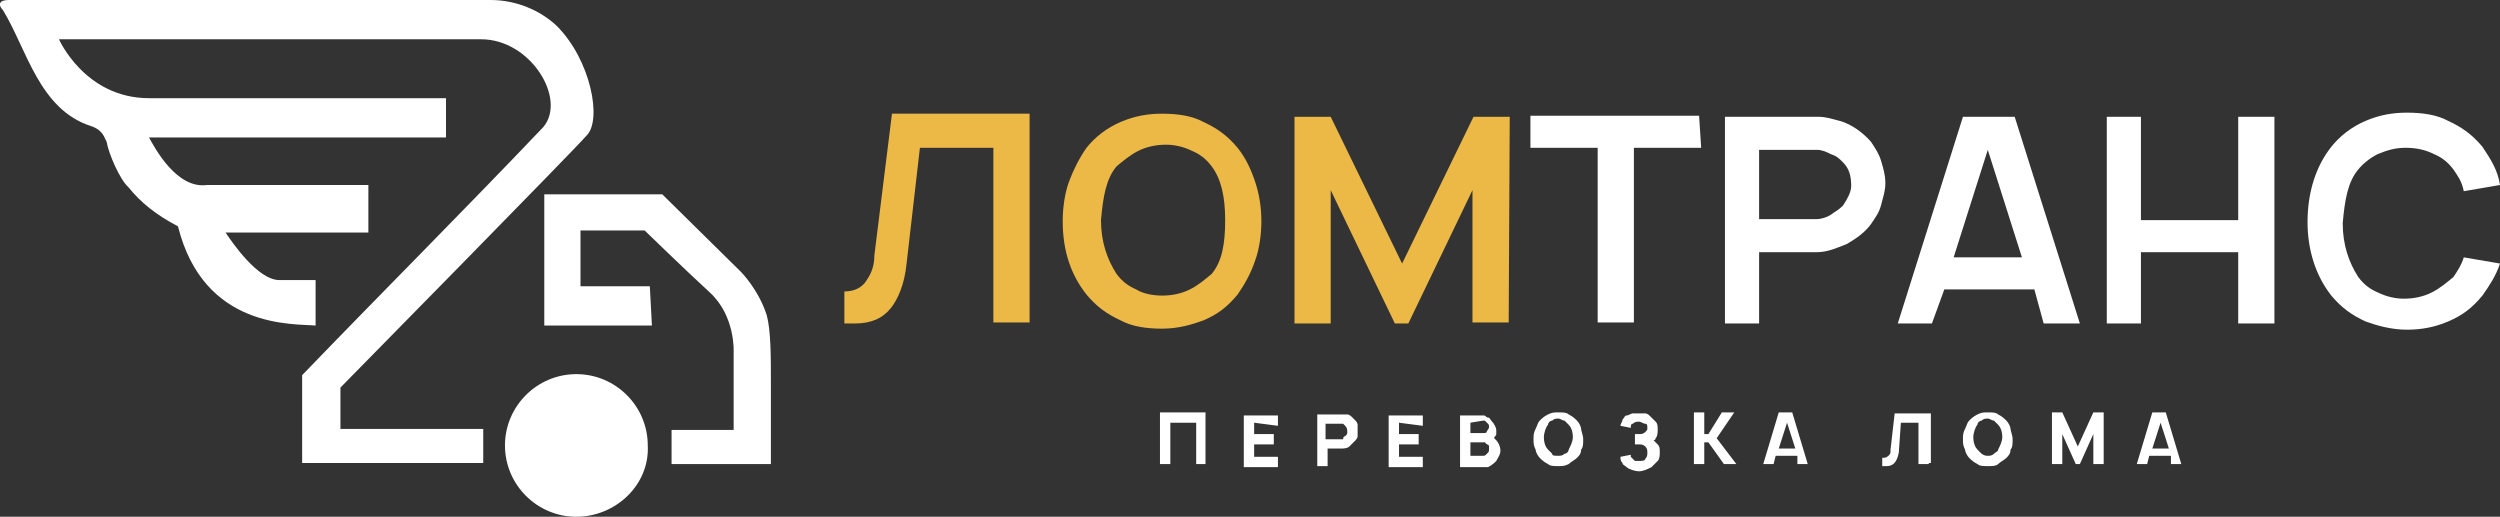 <?xml version="1.0" encoding="UTF-8"?> <svg xmlns="http://www.w3.org/2000/svg" width="358" height="74" viewBox="0 0 358 74" fill="none"><rect x="0" y="0" width="358" height="74" fill="#333333" stroke="none"/> <g clip-path="url(#clip0_44_9)"> <path d="M82.535 74C76.905 74 72.311 69.412 72.311 63.788C72.311 58.164 76.905 53.576 82.535 53.576C88.166 53.576 92.76 58.164 92.76 63.788C93.056 69.412 88.166 74 82.535 74ZM1.334 0C-0.445 0 -0.148 0.888 0.444 1.48C3.853 7.104 5.631 15.688 13.04 18.056C14.818 18.648 14.966 19.832 15.262 20.276C15.559 22.052 17.189 25.752 18.374 26.788C20.152 29.008 22.375 30.784 25.487 32.412C29.191 47.212 42.083 46.324 45.194 46.62C45.194 44.4 45.194 42.328 45.194 40.108C43.416 40.108 41.786 40.108 40.008 40.108C36.897 40.108 33.192 34.632 32.303 33.3C39.119 33.3 45.935 33.3 52.752 33.3C52.752 31.08 52.752 28.712 52.752 26.492C45.046 26.492 37.341 26.492 29.636 26.492C25.338 27.084 22.227 21.312 21.338 19.684C35.563 19.684 49.492 19.684 63.865 19.684C63.865 17.76 63.865 15.984 63.865 14.06C63.865 14.06 30.525 14.06 21.338 14.06C12.151 14.06 8.446 5.624 8.446 5.624C28.747 5.624 48.899 5.624 68.903 5.624C76.016 5.624 81.202 14.208 77.794 18.204C66.384 30.192 54.678 41.884 43.268 53.724C43.268 58.016 43.268 62.308 43.268 66.304C51.862 66.304 60.605 66.304 69.2 66.304C69.2 64.528 69.2 63.196 69.2 61.42C62.383 61.42 55.567 61.42 48.751 61.42C48.751 59.496 48.751 57.424 48.751 55.5C48.751 55.5 82.684 21.016 84.017 19.388C86.24 17.168 84.61 8.584 79.72 3.7C77.349 1.48 73.941 0 70.237 0C47.121 0 24.153 0 1.334 0ZM93.056 40.996H83.128V33.004H92.315C92.315 33.004 97.946 38.48 101.651 41.884C105.355 45.288 105.059 50.468 105.059 50.468V61.568H96.168V66.452H110.393C110.393 63.64 110.393 59.348 110.393 55.056C110.393 51.06 110.393 47.36 109.8 45.14C108.615 41.44 106.096 38.924 106.096 38.924L94.834 27.824H77.942V46.62H93.353L93.056 40.996Z" fill="white"></path> <path d="M147.29 46.176H142.252V21.164H131.731L129.805 37.888C129.508 40.7 128.619 42.772 127.582 44.104C126.397 45.584 124.767 46.324 122.396 46.324C122.099 46.324 121.507 46.324 120.914 46.324V41.736C122.396 41.736 123.433 41.144 124.026 40.256C124.618 39.368 125.211 38.332 125.211 36.556L127.73 16.28H147.438V46.176H147.29ZM166.405 47.064C164.182 47.064 162.108 46.768 160.478 45.88C158.551 44.992 157.07 43.956 155.588 42.18C153.365 39.368 152.18 35.964 152.18 31.672C152.18 29.748 152.476 27.676 153.069 26.048C153.661 24.42 154.551 22.644 155.588 21.164C156.773 19.684 158.403 18.352 160.478 17.464C162.552 16.576 164.479 16.28 166.405 16.28C168.628 16.28 170.702 16.576 172.332 17.464C174.258 18.352 175.74 19.388 177.222 21.164C178.407 22.644 179.148 24.272 179.741 26.048C180.334 27.824 180.63 29.748 180.63 31.672C180.63 33.596 180.334 35.668 179.741 37.296C179.148 39.072 178.259 40.7 177.222 42.18C175.74 43.956 174.406 44.992 172.332 45.88C170.702 46.472 168.776 47.064 166.405 47.064ZM166.405 42.328C167.887 42.328 169.22 42.032 170.406 41.44C171.591 40.848 172.628 39.96 173.517 39.22C174.999 37.444 175.444 34.928 175.444 31.524C175.444 28.12 174.851 25.604 173.517 23.828C172.628 22.644 171.739 22.052 170.702 21.608C169.517 21.016 168.183 20.72 166.998 20.72C165.516 20.72 164.182 21.016 162.997 21.608C161.811 22.2 160.774 23.088 159.885 23.828C158.403 25.604 157.959 28.12 157.662 31.524C157.662 34.632 158.551 37.148 159.885 39.22C160.774 40.404 161.663 40.996 162.7 41.44C163.589 42.032 165.071 42.328 166.405 42.328ZM216.045 46.176H210.858V27.232L201.671 46.324H199.745L190.558 27.232V46.324H185.372V16.724H190.558L200.782 37.74L211.007 16.724H216.193L216.045 46.176Z" fill="#ECB947"></path> <path d="M243.606 21.164H233.974V46.176H228.788V21.164H219.156V16.576H243.31L243.606 21.164ZM267.907 20.276C268.5 21.164 269.093 22.052 269.389 23.088C269.685 24.124 269.982 25.012 269.982 26.196C269.982 27.38 269.685 28.12 269.389 29.304C269.093 30.488 268.5 31.228 267.907 32.116C267.018 33.3 265.981 34.04 264.499 34.928C263.017 35.52 261.684 36.112 260.202 36.112H251.904V46.324H247.014V16.724H260.35C261.536 16.724 262.276 17.02 263.462 17.316C265.092 17.76 266.722 18.944 267.907 20.276ZM263.906 29.452C264.499 28.564 265.092 27.528 265.092 26.64C265.092 25.16 264.796 24.124 263.906 23.236C263.314 22.644 263.017 22.348 262.128 22.052C261.536 21.756 260.943 21.46 260.202 21.46H251.904V31.376H260.202C260.795 31.376 261.684 31.08 262.128 30.784C262.721 30.34 263.314 30.044 263.906 29.452ZM291.32 41.44H278.428L276.65 46.324H271.76L281.095 16.724H288.504L297.839 46.324H292.653L291.32 41.44ZM289.541 36.852L284.651 21.46L279.762 36.852H289.541ZM325.697 16.724V46.324H320.511V36.112H306.582V46.324H301.692V16.724H306.582V31.524H320.511V16.724H325.697ZM358 37.74C357.407 39.516 356.518 40.848 355.481 42.328C353.999 44.104 352.666 45.14 350.591 46.028C348.517 46.916 346.59 47.212 344.664 47.212C342.441 47.212 340.367 46.62 338.737 46.028C336.81 45.14 335.329 44.104 333.847 42.328C331.624 39.516 330.439 35.816 330.439 31.82C330.439 27.528 331.624 23.828 333.847 21.016C335.032 19.536 336.662 18.204 338.737 17.316C340.811 16.428 342.738 16.132 344.664 16.132C346.887 16.132 348.961 16.428 350.591 17.316C352.517 18.204 353.999 19.24 355.481 21.016C356.666 22.792 357.704 24.42 358 26.492L352.814 27.38C352.517 25.9 351.925 25.16 351.332 24.272C350.443 23.088 349.554 22.496 348.517 22.052C347.331 21.46 345.998 21.164 344.516 21.164C343.034 21.164 341.997 21.46 340.515 22.052C339.329 22.644 338.292 23.532 337.699 24.272C336.218 26.048 335.773 28.564 335.477 31.968C335.477 35.076 336.366 37.592 337.699 39.664C338.589 40.848 339.478 41.44 340.515 41.884C341.7 42.476 343.034 42.772 344.219 42.772C345.701 42.772 347.035 42.476 348.22 41.884C349.406 41.292 350.443 40.404 351.332 39.664C351.925 38.776 352.517 37.888 352.814 36.852L358 37.74Z" fill="white"></path> <path d="M172.777 66.452H171.295V60.532H167.59V66.452H166.108V59.052H172.628V66.452H172.777ZM179.593 60.532V62.16H182.408V63.64H179.593V65.416H183.001V66.896H178.111V59.496H183.001V60.976L179.593 60.532ZM194.411 61.568C194.411 61.864 194.411 62.16 194.411 62.456C194.411 62.752 194.114 63.048 194.114 63.048C193.818 63.344 193.522 63.64 193.225 63.936C192.929 64.232 192.336 64.232 192.04 64.232H190.113V66.748H188.632V59.348H192.04C192.336 59.348 192.632 59.348 192.929 59.348C193.225 59.348 193.522 59.644 193.522 59.644C193.818 59.94 193.818 59.94 194.114 60.236C194.411 60.532 194.411 60.828 194.411 60.828C194.411 61.272 194.411 61.272 194.411 61.568ZM192.632 62.456C192.929 62.16 192.929 62.16 192.929 61.864C192.929 61.568 192.929 61.272 192.632 60.976L192.336 60.68C192.04 60.68 192.04 60.68 191.743 60.68H189.817V62.9H191.743C192.04 62.9 192.04 62.9 192.336 62.9C192.336 62.456 192.632 62.456 192.632 62.456ZM200.338 60.532V62.16H203.153V63.64H200.338V65.416H203.746V66.896H198.856V59.496H203.746V60.976L200.338 60.532ZM214.267 63.048C214.563 63.344 214.859 63.936 214.859 64.528C214.859 65.12 214.563 65.416 214.267 66.008C213.97 66.304 213.674 66.6 213.081 66.896C212.785 66.896 212.488 66.896 212.488 66.896H209.08V59.496H211.896C212.192 59.496 212.488 59.496 212.488 59.496C212.785 59.496 212.785 59.792 213.081 59.792C213.378 59.792 213.377 60.088 213.674 60.384C213.97 60.68 214.267 61.272 214.267 61.568C214.267 61.864 214.267 61.864 214.267 62.16C214.267 62.456 213.97 62.456 213.97 62.752C213.97 62.752 213.97 62.752 214.267 63.048ZM210.562 60.532V62.012H212.34H212.637C212.637 62.012 212.933 62.012 212.933 61.716C212.933 61.716 213.229 61.42 213.229 61.124C213.229 60.828 213.229 60.828 212.933 60.532C212.933 60.532 212.933 60.532 212.637 60.236H212.34L210.562 60.532ZM213.229 64.232V63.936C213.229 63.936 213.229 63.64 212.933 63.64L212.637 63.344H212.34H210.562V65.268H212.34C212.637 65.268 212.637 65.268 212.933 64.972C213.229 64.676 213.229 64.676 213.229 64.232ZM223.157 66.748C222.565 66.748 221.972 66.748 221.676 66.452C221.083 66.156 220.786 65.86 220.49 65.564C220.194 65.268 219.897 64.676 219.897 64.38C219.601 63.788 219.601 63.492 219.601 62.9C219.601 62.308 219.601 62.012 219.897 61.42C220.194 60.828 220.194 60.532 220.49 60.236C220.786 59.94 221.083 59.644 221.676 59.348C222.268 59.052 222.565 59.052 223.157 59.052C223.75 59.052 224.343 59.052 224.639 59.348C225.232 59.644 225.528 59.94 225.825 60.236C226.121 60.532 226.417 61.124 226.417 61.42C226.417 61.716 226.714 62.308 226.714 62.9C226.714 63.492 226.714 64.084 226.417 64.38C226.417 64.972 226.121 65.268 225.825 65.564C225.528 65.86 224.935 66.156 224.639 66.452C224.046 66.748 223.75 66.748 223.157 66.748ZM223.157 65.268C223.454 65.268 223.75 65.268 224.046 64.972C224.343 64.972 224.639 64.676 224.639 64.38C224.935 63.788 225.232 63.196 225.232 62.604C225.232 61.716 224.935 61.124 224.639 60.828C224.343 60.532 224.343 60.532 224.046 60.236C223.75 60.236 223.454 59.94 223.157 59.94C222.861 59.94 222.565 59.94 222.268 60.236C221.972 60.236 221.676 60.532 221.676 60.828C221.379 61.124 221.083 62.012 221.083 62.604C221.083 63.492 221.379 64.084 221.676 64.38C221.972 64.676 221.972 64.676 222.268 64.972C222.268 65.268 222.565 65.268 223.157 65.268ZM232.048 60.976C232.048 60.68 232.344 60.384 232.344 60.088C232.641 59.792 232.641 59.496 232.937 59.496C233.233 59.496 233.53 59.2 233.826 59.2C234.123 59.2 234.419 59.2 234.715 59.2C235.012 59.2 235.308 59.2 235.604 59.2C235.901 59.2 236.197 59.496 236.197 59.496C236.493 59.792 236.79 60.088 237.086 60.384C237.382 60.68 237.382 60.976 237.382 61.568C237.382 61.864 237.382 62.456 237.086 62.752C237.086 63.048 236.79 63.048 236.79 63.048C237.086 63.344 237.086 63.344 237.382 63.64C237.679 63.936 237.679 64.232 237.679 64.824C237.679 65.12 237.679 65.712 237.382 66.008C237.086 66.304 236.79 66.6 236.493 66.896C235.901 67.192 235.308 67.488 234.715 67.488C234.123 67.488 233.233 67.192 232.937 66.896C232.641 66.6 232.344 66.6 232.344 66.304C232.048 66.008 232.048 65.712 232.048 65.416L233.53 65.12C233.53 65.416 233.53 65.416 233.53 65.416L233.826 65.712L234.123 66.008C234.419 66.008 234.419 66.008 234.715 66.008C235.012 66.008 235.604 66.008 235.604 65.712C235.901 65.416 235.901 65.12 235.901 64.824C235.901 64.528 235.901 64.232 235.604 63.936C235.308 63.64 235.012 63.64 234.715 63.64H234.123V62.16H234.715C235.012 62.16 235.308 62.16 235.604 61.864C235.901 61.568 235.901 61.568 235.901 61.272C235.901 60.976 235.901 60.68 235.604 60.68C235.308 60.68 235.012 60.384 234.715 60.384C234.419 60.384 234.123 60.384 233.826 60.68C233.53 60.68 233.53 60.976 233.53 61.272L232.048 60.976ZM246.866 66.452L244.643 63.344H244.051V66.452H242.569V59.052H244.051V62.16H244.643L246.57 59.052H248.348L245.829 62.752L248.644 66.452H246.866ZM257.387 65.268H254.275L253.978 66.452H252.497L254.719 59.052H256.646L258.868 66.452H257.387V65.268ZM257.09 64.232L255.905 60.532L254.719 64.232H257.09ZM276.205 66.452H274.724V60.532H272.204L271.908 64.824C271.612 66.304 271.019 66.748 270.13 66.748C269.834 66.748 269.834 66.748 269.537 66.748V65.564C269.834 65.564 270.13 65.564 270.426 65.268C270.723 64.972 270.723 64.972 270.723 64.38L271.315 59.2H276.502V66.304H276.205V66.452ZM284.652 66.748C284.059 66.748 283.466 66.748 283.17 66.452C282.577 66.156 282.281 65.86 281.984 65.564C281.688 65.268 281.392 64.676 281.392 64.38C281.095 63.788 281.095 63.492 281.095 62.9C281.095 62.308 281.095 62.012 281.392 61.42C281.688 60.828 281.688 60.532 281.984 60.236C282.281 59.94 282.577 59.644 283.17 59.348C283.762 59.052 284.059 59.052 284.652 59.052C285.244 59.052 285.837 59.052 286.133 59.348C286.726 59.644 287.022 59.94 287.319 60.236C287.615 60.532 287.911 61.124 287.911 61.42C287.911 61.716 288.208 62.308 288.208 62.9C288.208 63.492 288.208 64.084 287.911 64.38C287.911 64.972 287.615 65.268 287.319 65.564C287.022 65.86 286.43 66.156 286.133 66.452C285.837 66.748 285.244 66.748 284.652 66.748ZM284.652 65.268C284.948 65.268 285.244 65.268 285.541 64.972C285.837 64.676 286.133 64.676 286.133 64.38C286.43 63.788 286.726 63.196 286.726 62.604C286.726 61.716 286.43 61.124 286.133 60.828C285.837 60.532 285.837 60.532 285.541 60.236C285.244 60.236 284.948 59.94 284.652 59.94C284.355 59.94 284.059 59.94 283.762 60.236C283.466 60.236 283.17 60.532 283.17 60.828C282.873 61.124 282.577 62.012 282.577 62.604C282.577 63.492 282.873 64.084 283.17 64.38C283.466 64.676 283.466 64.676 283.762 64.972C284.207 65.268 284.355 65.268 284.652 65.268ZM301.248 66.452H299.766V62.16L297.839 66.452H297.247L295.32 62.16V66.452H293.839V59.052H295.32L297.543 63.936L299.766 59.052H301.248V66.452ZM310.879 65.268H307.767L307.471 66.452H305.989L308.212 59.052H310.138L312.361 66.452H310.879V65.268ZM310.583 64.232L309.397 60.532L308.212 64.232H310.583Z" fill="white"></path> </g> <defs> <clipPath id="clip0_44_9"> <rect width="358" height="74" fill="white"></rect> </clipPath> </defs> </svg> 